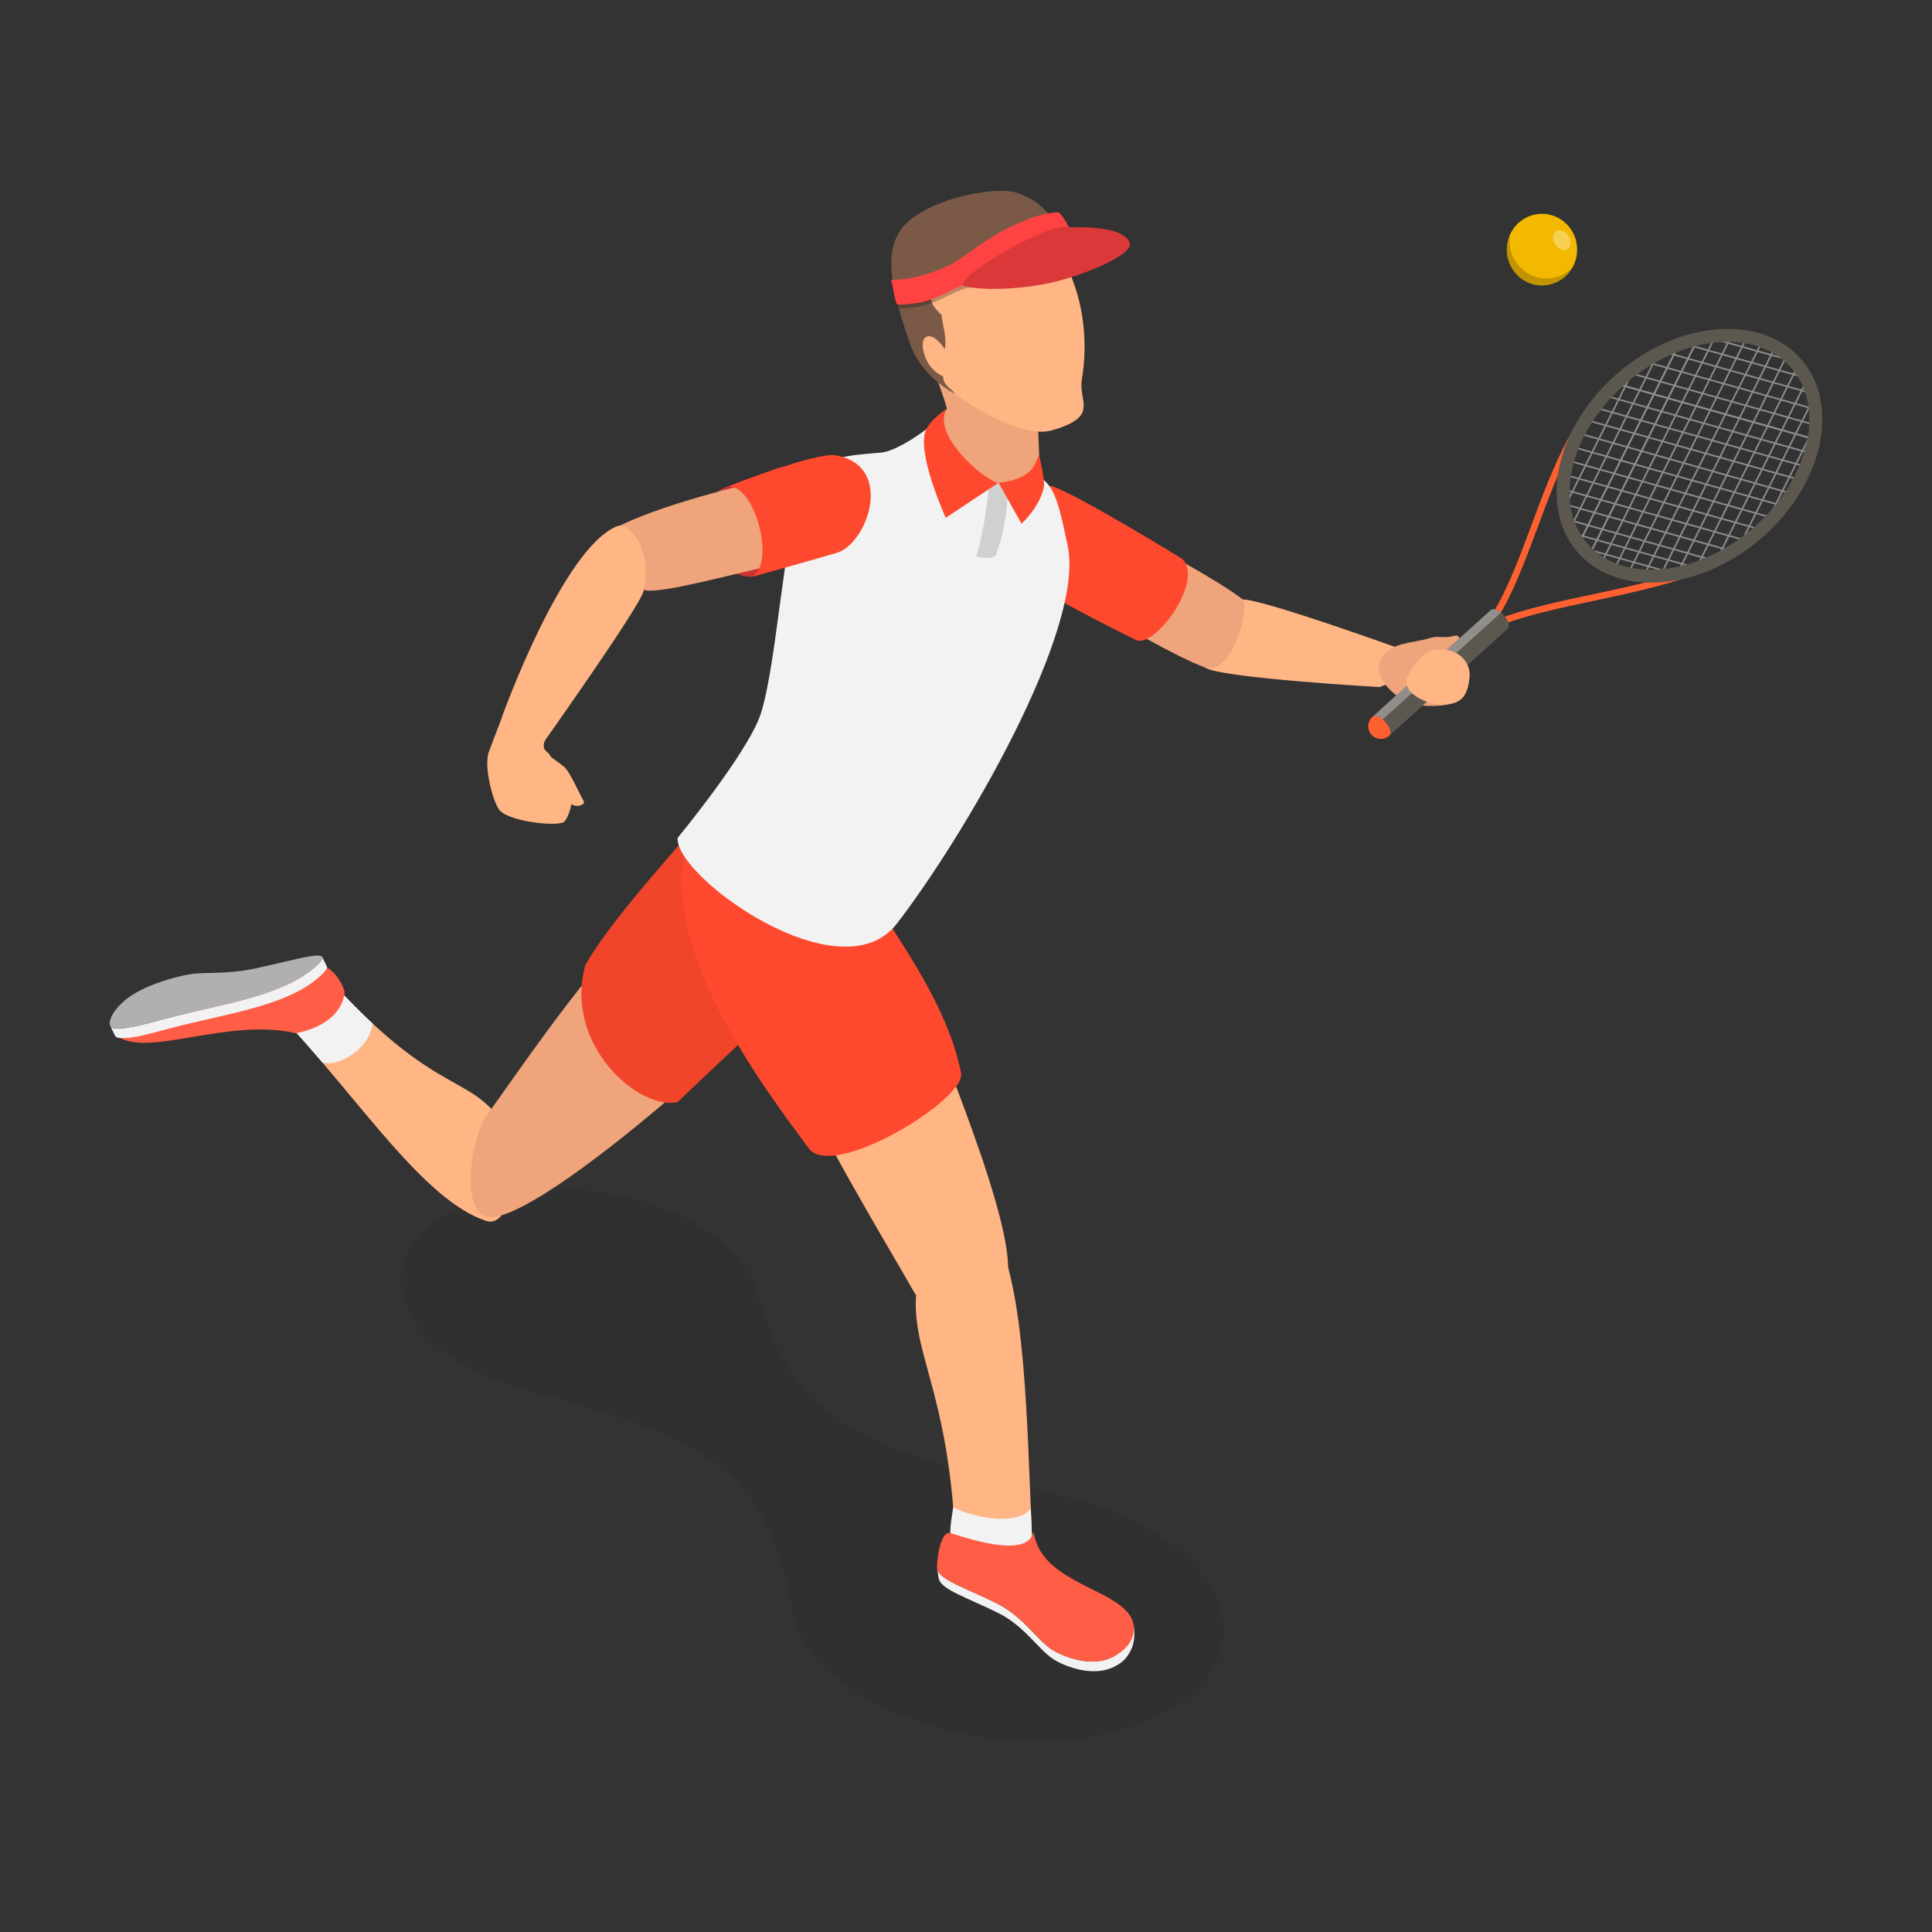 <?xml version="1.0" encoding="utf-8"?>
<svg xmlns="http://www.w3.org/2000/svg" enable-background="new 0 0 3000 3000" viewBox="0 0 3000 3000">
  <rect x="0" y="0" width="3000" height="3000" fill="#333333" stroke="none"/>
  <switch>
    <g>
      <g>
        <g>
          <g opacity=".07">
            <path d="M718.81,1872.68c-116.165,49.534-128.991,151.144-28.716,226.895c34.774,26.269,78.683,46.016,126.012,58.51&#xA;						c288.995,77.204,375.01,125.011,413.719,341.884c6.986,38.995,33.299,78.775,79.817,113.916&#xA;						c121.31,91.642,333.509,117.309,473.977,57.412c140.468-59.897,156.109-182.717,34.799-274.359&#xA;						c-47.544-35.916-109.062-61.628-174.818-76.102c-356.452-78.757-415.147-138.551-469.107-316.447&#xA;						c-9.148-30.325-30.03-58.745-63.721-84.196C1010.497,1844.443,834.975,1823.146,718.81,1872.68z"/>
          </g>
          <g>
            <path d="M447.629,1589.936c113.917,122.777,211.272,273.779,306.921,305.807&#xA;						c42.836,14.344,54.773-107.927,30.462-145.655c-54.287-84.246-101.685-44.083-262.524-217.134&#xA;						C496.787,1514.268,450.907,1533.541,447.629,1589.936z" fill="#ffb584"/>
            <path d="M447.629,1589.936c18.047,19.451,35.679,39.61,52.954,59.893&#xA;						c25.592,7.706,73.816-22.123,78.098-60.424c-17.056-15.823-35.704-34.407-56.192-56.451&#xA;						C496.787,1514.268,450.907,1533.541,447.629,1589.936z" fill="#f2f2f2"/>
            <path d="M535.233,1539.763c-2.999,35.311-36.608,57.254-75.926,64.626&#xA;						c-105.922-24.633-229.423,38.667-277.297,4.472l324.034-107.258C517.765,1506.842,529.746,1522.599,535.233,1539.763z" fill="#ff5d45"/>
            <g>
              <path d="M507.604,1500.994l-7.265-15.028c1.056,2.184-1.307,6.116-7.809,12.333&#xA;							c-1.788,1.709-3.89,3.594-6.319,5.659c-48.192,41.007-132.71,53.913-212.429,73.484c-44.91,11.025-73.237,21.4-96.314,19.193&#xA;							c-3.217-0.308-5.301-1.692-6.35-3.863l7.265,15.027c1.05,2.171,3.133,3.555,6.35,3.863&#xA;							c23.077,2.207,51.405-8.169,96.314-19.193c79.719-19.571,164.237-32.477,212.429-73.484c2.428-2.066,4.531-3.95,6.319-5.66&#xA;							C506.297,1507.109,508.659,1503.177,507.604,1500.994z" fill="#f2f2f2"/>
              <g>
                <path d="M492.53,1498.299c-1.788,1.709-3.89,3.594-6.319,5.66&#xA;								c-48.192,41.006-132.71,53.913-212.429,73.484c-44.91,11.024-73.237,21.4-96.314,19.193&#xA;								c-13.342-1.278-7.183-21.055,11.328-38.756c3.232-3.09,6.841-6.118,10.787-8.972c29.594-21.407,76.012-32.679,93.342-35.727&#xA;								c27.359-4.815,57.024,0.674,103.594-9.394C468.268,1488.274,521.509,1470.589,492.53,1498.299z" fill="#b0b0b0"/>
              </g>
            </g>
          </g>
          <g>
            <path d="M993.944,1423.142c-112.379,124.308-188.553,240.7-236.522,306.43&#xA;						c-27.479,37.654-43.576,156.655,2.779,160.215c64.136,4.926,314.234-203.776,438.751-332.349L993.944,1423.142z" fill="#efa47b"/>
          </g>
          <g>
            <path d="M1202.596,1602.826c66.536,153.801,176.379,331.891,216.309,402.793&#xA;						c22.874,40.617,118.799,31.44,141.255-9.268c31.071-56.324-84.13-331.428-149.514-498.043L1202.596,1602.826z" fill="#ffb584"/>
          </g>
          <g>
            <g>
              <g>
                <path d="M2141.965,1066.853c0,0-241.248-13.612-270.148-29.728&#xA;								c-17.475-9.745-10.478-94.84,55.902-106.107c24.489-4.156,257.631,80.392,257.631,80.392&#xA;								C2205.27,1046.283,2176.401,1053.791,2141.965,1066.853z" fill="#ffb584"/>
              </g>
              <path d="M1690.239,939.73c-41.078-25.943,2.847-152.832,67.23-112.946&#xA;							c47.638,29.512,132.912,73.624,171.272,103.288c14.242,11.013-16.606,120.457-57.365,106.402&#xA;							C1830.382,1022.339,1721.837,959.685,1690.239,939.73z" fill="#efa47b"/>
              <path d="M1835.331,867.547c35.368,32.09-38.894,135.887-70.003,126.886&#xA;							c0,0-173.989-84.934-192.046-110.002c-54.701-75.941,20.537-145.797,65.103-127.795&#xA;							C1687.025,776.285,1835.331,867.547,1835.331,867.547z" fill="#ff492e"/>
            </g>
          </g>
          <g>
            <path d="M1052.122,1711.475c92.484-89.686,243.344-221.926,331.863-335.579l-240.593-172.659&#xA;						c-60.831,83.892-184.569,207.952-234.406,295.071C874.864,1621.425,990.757,1724.027,1052.122,1711.475z" fill="#f0442b"/>
          </g>
          <g>
            <path d="M1492.241,1665.734c-14.497-71.993-52.29-139.692-101.509-216.26&#xA;						c-29.824-46.397-67.25-147.697-80.456-185.907l-246.177,54.657c-37.333,158.096,117.02,364.208,191.804,464.986&#xA;						C1293.376,1833.708,1502.191,1706.058,1492.241,1665.734z" fill="#ff492e"/>
          </g>
          <path d="M1615.513,751.467l-118.904,0.177c0,0-47-94.441-26.175-116.806&#xA;					c-5.164-20.426-26.349-75.993-26.349-75.993l161.761-42.455L1615.513,751.467z" fill="#efa47b"/>
          <g>
            <path d="M1329.958,1571.223l-0.318,0.22C1329.7,1571.47,1329.809,1571.391,1329.958,1571.223z" fill="#db3939"/>
            <path d="M1657.495,845.295c-11.909-52.014-17.635-100.212-54.205-108.418&#xA;						c1.975,4.799,3.761,15.627,4.433,30.331l-166.171-51.191c5.349-35.152,5.82-56.154-1.714-50.512&#xA;						c-19.176,14.358-51.431,35.472-71.788,37.292c-57.93,5.179-99.067,4.961-123.804,60.998&#xA;						c-26.565,60.176-38,268.045-62.947,344.487c-19.677,60.292-129.132,192.791-129.132,192.791&#xA;						c-3.983,60.835,253.306,245.881,340.344,133.311C1494.505,1302.473,1687.393,975.88,1657.495,845.295z" fill="#f2f2f2"/>
            <path d="M1546.214,862.876c-7.674,4.891-18.49,4.059-30.236,1.53&#xA;						c10.782-38.568,17.371-77.659,19.891-117.257l29.266,4.965C1564.474,793.649,1559.25,826.526,1546.214,862.876z" opacity=".141"/>
          </g>
          <path d="M1470.218,634.582c-24.783,38.874,56.101,110.769,80.199,115.083l-81.872,54.422&#xA;					c0,0-45.963-100.835-30.751-136.403C1444.891,651.091,1470.218,634.582,1470.218,634.582z" fill="#ff492e"/>
          <path d="M1613.38,706.593c0,0-4.078,9.249-6.891,15.073c-12.359,25.59-55.998,27.843-55.998,27.843&#xA;					l35.714,63.59c0,0,28.316-25.017,34.874-57.43C1622.961,746.373,1613.38,706.593,1613.38,706.593z" fill="#ff492e"/>
          <g>
            <path d="M1408.76,513.418c19.26,50.865,53.873,87.764,100.65,116.127&#xA;						c41.127,24.937,91.156,48.248,124.404,38.594c74.355-21.59,40.203-44.34,46.076-79.045&#xA;						c7.428-43.898,6.272-99.806-13.942-153.188c-15.014-39.653-38.57-85.124-70.711-104.439&#xA;						c-45.336-27.246-116.288-21.772-153.871-0.266C1376.602,368.262,1372.567,417.832,1408.76,513.418z" fill="#ffb584"/>
          </g>
          <path d="M1580.149,299.797c24.858,9.446,32.196,16.626,38.778,22.621&#xA;					c13.921,12.678,17.904,27.658,20.384,43.998c-11.965-9.568-36.766-29.801-47.216-16.627&#xA;					c-7.896,9.953-7.412,11.796-24.424,19.545c-30.435,8.686-32.704,17.353-69.553,39.589&#xA;					c-32.597,19.669-77.643,44.42-35.762,80.152c-0.366,13.339,8.475,29.825,4.733,53.259&#xA;					c-9.133-14.731-21.474-23.244-28.852-19.317c-8.084,4.302-7.139,21.881,2.111,39.264c6.262,11.767,16.857,19.056,24.179,22.089&#xA;					c-0.807,14.527,16.4,21.445,17.723,26.792c-37.924-20.849-60.371-51.174-69.722-78.89&#xA;					c-22.767-67.486-41.738-128.546-16.802-170.968C1425.318,310.958,1546.203,286.897,1580.149,299.797z" fill="#7a5a47"/>
          <g>
            <path d="M1215.404,724.386c-31.418,9.8-85.991,31.489-85.991,31.489&#xA;						c-57.451,14.43-26.125,142.174,38.045,139.832c0,0,64.656-20.126,105.87-32.137L1215.404,724.386z" fill="#c93433"/>
            <path d="M1175.281,748.668c47.553-9.961,104.324,111.724,30.334,127.892&#xA;						c-68.179,14.899-176.628,45.006-203.039,40.085c-9.058-1.688-84.603-64.292-69.601-80.425&#xA;						C966.583,800.08,1134.755,757.158,1175.281,748.668z" fill="#efa47b"/>
            <path d="M1167.458,895.708c37.755-19.041,4.807-146.444-38.045-139.832&#xA;						c0,0,137.923-54.334,168.335-48.901c92.133,16.458,49.247,137.276,1.831,151.397&#xA;						C1249.303,873.345,1167.458,895.708,1167.458,895.708z" fill="#ff492e"/>
          </g>
          <g>
            <path d="M779.258,1113.786c0,0,93.484-261.449,178.578-296.585&#xA;						c18.494-7.636,55.683,34.109,41.757,99.982c-5.137,24.303-164.971,248.983-164.971,248.983&#xA;						C794.869,1171.871,778.746,1150.612,779.258,1113.786z" fill="#ffb584"/>
          </g>
          <g>
            <path d="M876.464,1275.795c7.61-8.466,17.9-42.043,5.844-49.212&#xA;						c-25.566-15.203-17.285-47.068-33.566-59.598c-15.424-11.871,13.861-40.275,13.861-40.275l-82.87-13.319&#xA;						c0,0-9.857,24.946-20.746,54.534c-8.413,22.858,7.446,81.843,18.012,91.512&#xA;						C796.491,1277.272,869.263,1283.806,876.464,1275.795z" fill="#ffb584"/>
            <path d="M905.911,1242.859c1.352,1.983,0.931,4.75-1.073,6.071c-6.183,4.073-17.624,4.139-24.219-7.625&#xA;						c-5.816-10.375-15.644-28.512-32.62-28.541l-3.356-45.103c0,0,25.462,18.203,30.81,22.601&#xA;						C885.499,1198.524,900.774,1235.325,905.911,1242.859z" fill="#ffb584"/>
          </g>
          <path d="M2213.401,1043.516c0.942-11.824,4.621-23.195,13.798-28.706&#xA;					c-1.308-9.019-6.943-15.49-23.209-16.785c-33.018-2.629-61.288,14.133-63.144,37.438c-1.856,23.306,32.538,57.413,65.556,60.042&#xA;					c13.873,1.105,30.876,1.036,41.574-1.713c-4.772-4.397-12.174-23.883-16.855-30.388&#xA;					C2220.774,1059.727,2212.876,1050.111,2213.401,1043.516z" fill="#efa47b"/>
          <path d="M2207.487,1046.481l-22.356-48.124c0,0,25.297-4.323,36.774-7.942&#xA;					c11.989-3.78,18.723,1.577,36.615-3.226c9.449-2.536,9.552,9.672,4.535,15.992c-6.016,7.578-34.224,15.533-34.224,15.533&#xA;					L2207.487,1046.481z" fill="#efa47b"/>
          <g>
            <g>
              <path d="M1512.961,445.845l121.921-73.013c-0.723-1.107-1.423-2.243-2.162-3.329&#xA;							c-2.828-15.888-4.929-10.157-10.455-25.796c-3.634-10.283-129.367,91.939-236.029,93.491&#xA;							c2.046,13.32,5.352,27.301,9.428,41.793c6.08,0.593,13.366-0.727,21.193-1.448&#xA;							C1459.153,473.646,1484.269,446.189,1512.961,445.845z" opacity=".251"/>
              <path d="M1383.957,434.154c2.89,12.183,6.012,37.704,9.584,38.457c6.497,1.37,14.798-0.383,23.7-1.203&#xA;							c42.296-3.897,67.412-31.354,96.104-31.698l146.15-87.523c-5.885-10.511-7.136-13.769-15.452-22.486&#xA;							c-37.559-0.43-99.464,31.939-140.704,63.438C1455.984,429.306,1399.241,435.706,1383.957,434.154z" fill="#ff4242"/>
              <path d="M1754.155,376.608c-13.337-30.231-93.981-21.703-94.66-24.422&#xA;							c-27.889-7.521-166.969,70.782-164.813,91.163c26.215,8.542,94.006,6.687,144.63-6.088&#xA;							C1692.507,423.837,1761.612,393.511,1754.155,376.608z" fill="#db3939"/>
            </g>
          </g>
          <path d="M1602.487,2386.097c-7.774-167.304-9.016-393.451-61.406-479.648&#xA;					c-23.463-38.603-111.495,47.088-117.274,91.598c-12.906,99.388,48.264,153.975,59.433,389.964&#xA;					C1504.069,2409.532,1578.564,2423.427,1602.487,2386.097z" fill="#ffb584"/>
          <path d="M1480.165,2340.604c-1.933,13.077-5.163,28.302-4.419,44.025&#xA;					c20.829,21.52,102.818,38.799,126.741,1.468c-0.653-14.058-1.26-28.532-1.856-43.303&#xA;					C1577.912,2369.714,1511.879,2356.982,1480.165,2340.604z" fill="#f2f2f2"/>
          <g>
            <g>
              <path d="M1756.196,2562.015c-6.422,12.906-13.369,19.794-25.768,25.979&#xA;							c-24.416,12.182-53.032,6.544-73.149-1.064c-8.321-3.146-15.19-6.631-19.703-9.33c-24.374-14.565-45.401-52.169-87.862-73.144&#xA;							c-48.446-23.965-89.339-36.439-92.119-53.749l-2.419-15.062c2.779,17.309,43.673,29.783,92.119,53.749&#xA;							c42.461,20.975,63.488,58.579,87.862,73.144c4.512,2.698,11.381,6.183,19.703,9.33c20.117,7.608,48.733,13.246,73.149,1.064&#xA;							c13.959-6.964,32.579-46.291,32.579-46.291S1764.166,2545.997,1756.196,2562.015z" fill="#f2f2f2"/>
            </g>
            <g>
              <path d="M1605.109,2378.661c10.551,79.718,130,87.344,152.149,134.954&#xA;							c8.737,18.781,1.73,43.863-29.249,59.317c-24.416,12.182-53.032,6.544-73.149-1.064c-8.321-3.146-15.191-6.631-19.703-9.33&#xA;							c-24.375-14.565-45.401-52.169-87.862-73.144c-49.143-24.31-90.515-36.796-92.215-54.499c-0.701-7.294,4-59.515,21.353-54.116&#xA;							C1513.966,2392.457,1595.376,2418.565,1605.109,2378.661z" fill="#ff5d45"/>
            </g>
          </g>
          <g>
            <path d="M2294.547,986.203l11.401-15.602c29.184-39.935,49.892-95.567,71.816-154.462&#xA;						c33.703-90.539,68.556-184.158,138.982-234.129c107.872-76.545,221.861-84.676,277.206-19.776l0,0&#xA;						c55.537,65.131,30.102,173.867-63.292,270.573c-55.527,57.498-156.826,79.054-254.789,99.902&#xA;						c-61.107,13.002-118.826,25.285-163.713,45.544L2294.547,986.203z M2689.247,528.66c-50.005,0-109.072,20.841-166.602,61.662&#xA;						c-67.866,48.157-102.161,140.281-135.327,229.371c-19.695,52.907-38.419,103.209-63.385,142.574&#xA;						c43.084-16.815,95.105-27.887,149.819-39.529c96.465-20.53,196.216-41.756,249.579-97.013&#xA;						c103.421-107.091,106.094-206.181,62.865-256.878C2763.226,541.91,2729.115,528.66,2689.247,528.66z" fill="#ff6030"/>
            <g>
              <g>
                <path d="M2131.04,1113.22l183.75-165.85c2.066-1.865,5.723-1.939,10.262,0.217&#xA;								c8.122,3.858,15.994,13.399,17.581,21.311c0.701,3.49,0.061,6.081-1.571,7.554l-183.75,165.85&#xA;								c1.633-1.474,2.271-4.062,1.572-7.554c-1.587-7.911-9.458-17.454-17.581-21.312&#xA;								C2136.763,1111.28,2133.107,1111.354,2131.04,1113.22z" fill="#5c5850"/>
                <path d="M2124.964,1131.621c-0.125-0.757-0.269-1.773-0.338-2.537&#xA;								c-0.044-0.481-0.065-1.129-0.045-1.611c0.034-0.837,0.112-1.953,0.238-2.781c0.105-0.728,0.3-1.696,0.53-2.394&#xA;								c0.208-0.626,0.465-1.47,0.73-2.073c0.366-0.827,0.891-1.92,1.373-2.689c1.07-1.705,2.109-2.956,3.588-4.316&#xA;								c2.067-1.866,5.723-1.941,10.264,0.216c8.122,3.858,15.993,13.402,17.581,21.312c0.7,3.492,0.062,6.08-1.572,7.554&#xA;								c-0.723,0.603-1.717,1.377-2.492,1.915c-0.467,0.325-1.133,0.691-1.636,0.953c-2.167,1.118-4.043,1.58-4.749,1.725&#xA;								c-2.525,0.52-6.01,0.924-10.576-0.584C2132.758,1144.626,2126.69,1139.883,2124.964,1131.621&#xA;								c0.61,3.032,2.828,5.754,6.586,7.54C2127.792,1137.375,2125.574,1134.654,2124.964,1131.621z" fill="#ff6030"/>
              </g>
              <path d="M2325.052,947.587c1.946,0.923,3.874,2.181,5.709,3.657l-183.75,165.85&#xA;							c-1.832-1.476-3.761-2.733-5.707-3.658c-4.54-2.156-8.196-2.082-10.264-0.216l183.75-165.85&#xA;							C2316.855,945.504,2320.513,945.431,2325.052,947.587z" fill="#fff" opacity=".329"/>
            </g>
            <g>
              <defs>
                <ellipse cx="2623.346" cy="707.716" id="a" rx="219.116" ry="159.743" transform="rotate(-40.456 2623.173 707.653)"/>
              </defs>
              <clipPath id="b">
                <use href="#a" overflow="visible"/>
              </clipPath>
              <g clip-path="url(#b)">
                <rect fill="#8c8c8c" height="2.549" transform="rotate(-63.34 2486.875 673.259)" width="395.901" x="2288.955" y="672.015"/>
                <rect fill="#8c8c8c" height="2.549" transform="rotate(-63.332 2510.162 677.497)" width="395.901" x="2312.04" y="676.233"/>
                <rect fill="#8c8c8c" height="2.549" transform="rotate(-63.332 2533.249 681.715)" width="395.901" x="2335.125" y="680.451"/>
                <rect fill="#8c8c8c" height="2.549" transform="rotate(-63.34 2556.232 685.88)" width="395.901" x="2358.211" y="684.668"/>
                <rect fill="#8c8c8c" height="2.549" transform="rotate(-63.332 2533.249 681.715)" width="395.901" x="2335.125" y="680.451"/>
                <rect fill="#8c8c8c" height="2.549" transform="rotate(-63.34 2556.232 685.88)" width="395.901" x="2358.211" y="684.668"/>
                <rect fill="#8c8c8c" height="2.549" transform="rotate(-63.335 2579.134 690.106)" width="395.901" x="2381.296" y="688.886"/>
                <rect fill="#8c8c8c" height="2.549" transform="rotate(-63.34 2597.917 702.03)" width="403.741" x="2396.079" y="700.787"/>
                <rect fill="#8c8c8c" height="2.549" transform="rotate(-63.332 2622.702 702.54)" width="409.941" x="2417.604" y="701.261"/>
                <rect fill="#8c8c8c" height="2.547" transform="rotate(-63.186 2645.992 708.785)" width="408.482" x="2441.669" y="707.601"/>
                <rect fill="#8c8c8c" height="2.549" transform="rotate(-63.332 2668.4 714.226)" width="395.9" x="2470.24" y="712.971"/>
                <rect fill="#8c8c8c" height="2.549" transform="rotate(-63.335 2694.555 711.193)" width="395.902" x="2496.722" y="709.975"/>
                <rect fill="#8c8c8c" height="2.549" transform="rotate(-63.335 2717.64 715.41)" width="395.901" x="2519.807" y="714.193"/>
                <rect fill="#8c8c8c" height="2.55" transform="rotate(-63.335 2740.723 719.628)" width="395.901" x="2542.892" y="718.411"/>
                <rect fill="#8c8c8c" height="2.549" transform="rotate(-63.332 2760.665 728.787)" width="395.9" x="2562.581" y="727.507"/>
                <rect fill="#8c8c8c" height="2.549" transform="rotate(-63.34 2780.05 737.887)" width="395.9" x="2582.271" y="736.606"/>
              </g>
              <g clip-path="url(#b)">
                <rect fill="#8c8c8c" height="395.903" transform="rotate(-74.348 2629.086 559.102)" width="2.549" x="2627.793" y="361.12"/>
                <rect fill="#8c8c8c" height="395.901" transform="rotate(-74.348 2632.62 583.48)" width="2.549" x="2631.332" y="385.498"/>
                <rect fill="#8c8c8c" height="395.903" transform="rotate(-74.348 2624.646 628.017)" width="2.549" x="2623.354" y="430.034"/>
                <rect fill="#8c8c8c" height="395.901" transform="rotate(-74.348 2627.542 606.375)" width="2.55" x="2626.255" y="408.392"/>
                <rect fill="#8c8c8c" height="395.903" transform="rotate(-74.348 2624.646 628.017)" width="2.549" x="2623.354" y="430.034"/>
                <rect fill="#8c8c8c" height="395.901" transform="rotate(-74.348 2624.925 651.485)" width="2.549" x="2623.638" y="453.501"/>
                <rect fill="#8c8c8c" height="403.738" transform="rotate(-74.348 2616.832 672.12)" width="2.549" x="2615.541" y="470.219"/>
                <rect fill="#8c8c8c" height="409.941" transform="rotate(-74.348 2621.08 696.38)" width="2.549" x="2619.794" y="491.376"/>
                <rect fill="#8c8c8c" height="408.481" transform="rotate(-74.193 2619.276 720.445)" width="2.546" x="2618.047" y="516.224"/>
                <rect fill="#8c8c8c" height="395.901" transform="rotate(-74.348 2618.33 743.396)" width="2.549" x="2617.043" y="545.412"/>
                <rect fill="#8c8c8c" height="395.901" transform="rotate(-74.348 2626.345 768.812)" width="2.55" x="2625.059" y="570.827"/>
                <rect fill="#8c8c8c" height="395.903" transform="rotate(-74.348 2613.605 788.628)" width="2.55" x="2612.316" y="590.644"/>
                <rect fill="#8c8c8c" height="395.901" transform="rotate(-74.348 2607.593 810.33)" width="2.549" x="2606.307" y="612.345"/>
                <rect fill="#8c8c8c" height="395.901" transform="rotate(-74.348 2613.808 834.586)" width="2.55" x="2612.523" y="636.602"/>
                <rect fill="#8c8c8c" height="395.901" transform="rotate(-74.348 2616.6 857.88)" width="2.55" x="2615.315" y="659.896"/>
                <rect fill="#8c8c8c" height="395.901" transform="rotate(-74.348 2632.794 538.638)" width="2.549" x="2631.506" y="340.656"/>
                <rect fill="#8c8c8c" height="395.901" transform="rotate(-74.348 2641.427 520.694)" width="2.549" x="2640.138" y="322.711"/>
                <rect fill="#8c8c8c" height="395.903" transform="rotate(-74.348 2610.06 875.084)" width="2.549" x="2608.771" y="677.1"/>
                <rect fill="#8c8c8c" height="395.901" transform="rotate(-74.348 2605.738 892.345)" width="2.55" x="2604.454" y="694.36"/>
              </g>
            </g>
            <path d="M2563.873,904.753c-45.996,0-87.401-15.87-115.011-48.247&#xA;						c-60.8-71.301-31.99-196.053,64.22-278.095c96.215-82.044,223.95-90.784,284.748-19.484l0,0&#xA;						c60.798,71.301,31.99,196.053-64.22,278.095C2681.088,881.81,2619.166,904.753,2563.873,904.753z M2682.834,530.801&#xA;						c-50.41,0-107.683,21.472-156.524,63.12c-87.656,74.75-115.441,186.609-61.937,249.356&#xA;						c53.509,62.745,168.35,52.976,256.009-21.767c87.657-74.747,115.441-186.609,61.937-249.356l0,0&#xA;						C2758.625,544.371,2722.894,530.801,2682.834,530.801z" fill="#5c5850"/>
          </g>
          <g>
            <g>
              <g>
                <path d="M2366.296,435.38c-1.844-1.157-4.225-2.832-5.94-4.178c-1.36-1.067-3.097-2.601-4.295-3.854&#xA;								c-1.634-1.71-3.751-4.063-5.175-5.958c-1.408-1.873-3.101-4.517-4.24-6.57c-1.017-1.831-2.231-4.362-2.976-6.324&#xA;								c-0.915-2.409-1.91-5.71-2.545-8.21c-0.502-1.981-0.886-4.692-1.111-6.725c-0.201-1.816-0.331-4.256-0.306-6.083&#xA;								c0.036-2.662,0.34-6.21,0.712-8.845c0.284-2.016,0.952-4.656,1.469-6.623c0.65-2.474,1.971-5.631,2.956-7.987&#xA;								c0.539-1.289,1.42-2.935,2.117-4.143c1.219-2.115,3.026-4.831,4.505-6.766c1.316-1.722,3.267-3.861,4.792-5.394&#xA;								c1.254-1.262,3.019-2.855,4.433-3.927c0.861-0.653,1.999-1.541,2.893-2.146c1.178-0.798,2.784-1.809,4.01-2.528&#xA;								c6.903-3.946,6.903-3.946,0,0c0.879-0.468,2.035-1.122,2.929-1.559c1.019-0.498,2.388-1.141,3.443-1.554&#xA;								c0.827-0.324,1.923-0.779,2.769-1.047c0.82-0.26,1.907-0.63,2.735-0.868c0.85-0.244,1.989-0.553,2.853-0.737&#xA;								c0.801-0.17,1.866-0.417,2.675-0.542c0.749-0.115,1.746-0.283,2.498-0.379c0.749-0.096,1.75-0.214,2.504-0.261&#xA;								c1.458-0.09,3.407-0.186,4.869-0.17c1.768,0.018,2.182,0.052,4.877,0.271c1.508,0.123,4.926,0.631,7.623,1.333&#xA;								c3.875,1.009,5.351,1.6,8.26,2.801c0.978,0.404,2.251,1.019,3.192,1.506c1.075,0.557,2.486,1.344,3.522,1.971&#xA;								c1.86,1.125,4.241,2.802,5.934,4.173c3.232,2.619,5.103,4.654,6.505,6.189c1.562,1.711,3.42,4.201,4.733,6.117&#xA;								c1.403,2.046,2.989,4.971,4.071,7.21c0.927,1.92,1.975,4.578,2.612,6.618c0.602,1.931,1.373,4.531,1.684,6.532&#xA;								c0.202,1.303,0.548,3.031,0.673,4.344c0.191,2.01,0.343,4.702,0.376,6.721c0.044,2.662-0.341,6.209-0.712,8.845&#xA;								c-0.284,2.016-0.894,4.672-1.469,6.622c-1.169,3.963-2.447,7.326-4.846,11.723c-1.802,3.303-4.372,6.952-6.874,9.76&#xA;								c-1.531,1.718-3.734,3.858-5.449,5.385c-1.284,1.143-3.132,2.501-4.528,3.497c-1.159,0.827-2.762,1.85-4.011,2.528&#xA;								c-0.875,0.475-2.035,1.122-2.929,1.559c-1.018,0.498-2.391,1.134-3.442,1.554c-0.825,0.329-1.929,0.757-2.769,1.047&#xA;								c-0.885,0.305-2.071,0.698-2.976,0.937c-3.503,0.925-4.104,1.056-7.785,1.589c-1.276,0.185-3.887,0.387-4.942,0.401&#xA;								c-0.73,0.01-1.703,0.038-2.433,0.03c-0.73-0.008-1.703-0.056-2.433-0.08c-0.734-0.024-1.709-0.133-2.441-0.191&#xA;								c-0.559-0.045-2.881-0.317-5.031-0.752c-3.258-0.659-5.309-1.338-5.329-1.345c-0.824-0.277-1.93-0.624-2.745-0.927&#xA;								c-0.927-0.345-2.155-0.826-3.057-1.233c-0.882-0.397-2.055-0.937-2.913-1.385&#xA;								C2368.745,436.791,2367.323,436.024,2366.296,435.38z" fill="#f3b900"/>
                <path d="M2438.316,418.569c-1.347,1.199-3.287,2.625-4.753,3.67c-1.217,0.868-2.899,1.941-4.21,2.653&#xA;								c-0.918,0.499-2.136,1.178-3.074,1.636c-1.069,0.522-2.509,1.19-3.613,1.631c-0.866,0.346-2.025,0.795-2.906,1.099&#xA;								c-0.929,0.321-2.174,0.733-3.123,0.983c-3.677,0.971-4.308,1.109-8.171,1.668c-1.339,0.194-4.08,0.407-5.187,0.421&#xA;								c-0.766,0.01-1.788,0.039-2.554,0.031c-0.766-0.008-1.788-0.059-2.554-0.084c-0.771-0.026-1.794-0.139-2.562-0.201&#xA;								c-0.586-0.047-3.024-0.333-5.281-0.789c-3.419-0.692-5.572-1.404-5.593-1.411c-0.865-0.291-2.026-0.655-2.881-0.973&#xA;								c-0.972-0.362-2.261-0.867-3.208-1.293c-0.926-0.417-2.157-0.984-3.058-1.454c-1.126-0.588-2.62-1.393-3.697-2.069&#xA;								c-1.936-1.214-4.435-2.973-6.235-4.386c-1.428-1.121-3.251-2.73-4.508-4.045c-1.715-1.795-3.937-4.264-5.432-6.254&#xA;								c-1.477-1.966-3.254-4.741-4.45-6.896c-1.067-1.922-2.342-4.578-3.124-6.638c-0.96-2.529-2.005-5.993-2.671-8.618&#xA;								c-0.527-2.079-0.93-4.924-1.166-7.058c-0.211-1.906-0.348-4.467-0.322-6.385c0.038-2.794,0.357-6.518,0.747-9.284&#xA;								c0.017-0.119,0.039-0.247,0.059-0.371c-0.979,2.341-2.262,5.425-2.901,7.854c-0.517,1.968-1.185,4.607-1.469,6.623&#xA;								c-0.372,2.635-0.676,6.183-0.712,8.845c-0.025,1.827,0.105,4.267,0.306,6.083c0.225,2.033,0.608,4.744,1.111,6.725&#xA;								c0.635,2.501,1.63,5.802,2.545,8.21c0.745,1.962,1.96,4.493,2.976,6.324c1.14,2.053,2.833,4.697,4.24,6.57&#xA;								c1.424,1.895,3.541,4.248,5.175,5.958c1.198,1.253,2.935,2.787,4.295,3.854c1.716,1.346,4.096,3.022,5.94,4.178&#xA;								c1.027,0.644,2.449,1.412,3.522,1.972c0.859,0.447,2.031,0.987,2.913,1.385c0.902,0.406,2.13,0.888,3.057,1.233&#xA;								c0.815,0.303,1.921,0.649,2.745,0.927c0.02,0.007,2.071,0.685,5.329,1.345c2.15,0.435,4.473,0.707,5.031,0.752&#xA;								c0.732,0.059,1.707,0.167,2.441,0.191c0.73,0.024,1.703,0.072,2.433,0.08c0.73,0.008,1.703-0.02,2.433-0.03&#xA;								c1.055-0.014,3.666-0.216,4.942-0.401c3.681-0.533,4.282-0.664,7.785-1.589c0.905-0.239,2.091-0.631,2.976-0.937&#xA;								c0.839-0.29,1.944-0.718,2.769-1.047c1.052-0.42,2.424-1.057,3.442-1.554c0.894-0.437,2.054-1.083,2.929-1.559&#xA;								c1.248-0.678,2.852-1.701,4.011-2.528c1.396-0.996,3.245-2.354,4.528-3.497c1.715-1.526,3.918-3.667,5.449-5.385&#xA;								c2.395-2.688,4.844-6.143,6.631-9.331C2440.53,416.535,2439.341,417.656,2438.316,418.569z" opacity=".2"/>
                <g opacity=".169">
                  <g>
                    <path d="M2367.594,339.117c0.95-0.506,2.205-1.203,3.171-1.678c-0.771,0.375-1.522,0.77-2.252,1.187&#xA;										C2368.202,338.781,2367.896,338.944,2367.594,339.117L2367.594,339.117z"/>
                  </g>
                </g>
                <path d="M2434.987,386.225c-5.418,4.117-14.202,1.456-19.62-5.943&#xA;								c-5.418-7.399-5.418-16.734,0-20.851c5.418-4.117,14.203-1.456,19.621,5.943&#xA;								C2440.406,372.773,2440.405,382.108,2434.987,386.225z" fill="#fff" opacity=".322"/>
              </g>
            </g>
          </g>
          <path d="M2282.01,1050.124c1.549-19.033-13.429-39.559-40.392-41.753&#xA;					c-26.963-2.195-40.399,14.941-54.174,38.11c-17.78,29.905,33.783,51.029,60.585,47.359&#xA;					C2268.658,1091.014,2279.476,1081.262,2282.01,1050.124z" fill="#ffb584"/>
        </g>
      </g>
    </g>
  </switch>
</svg>